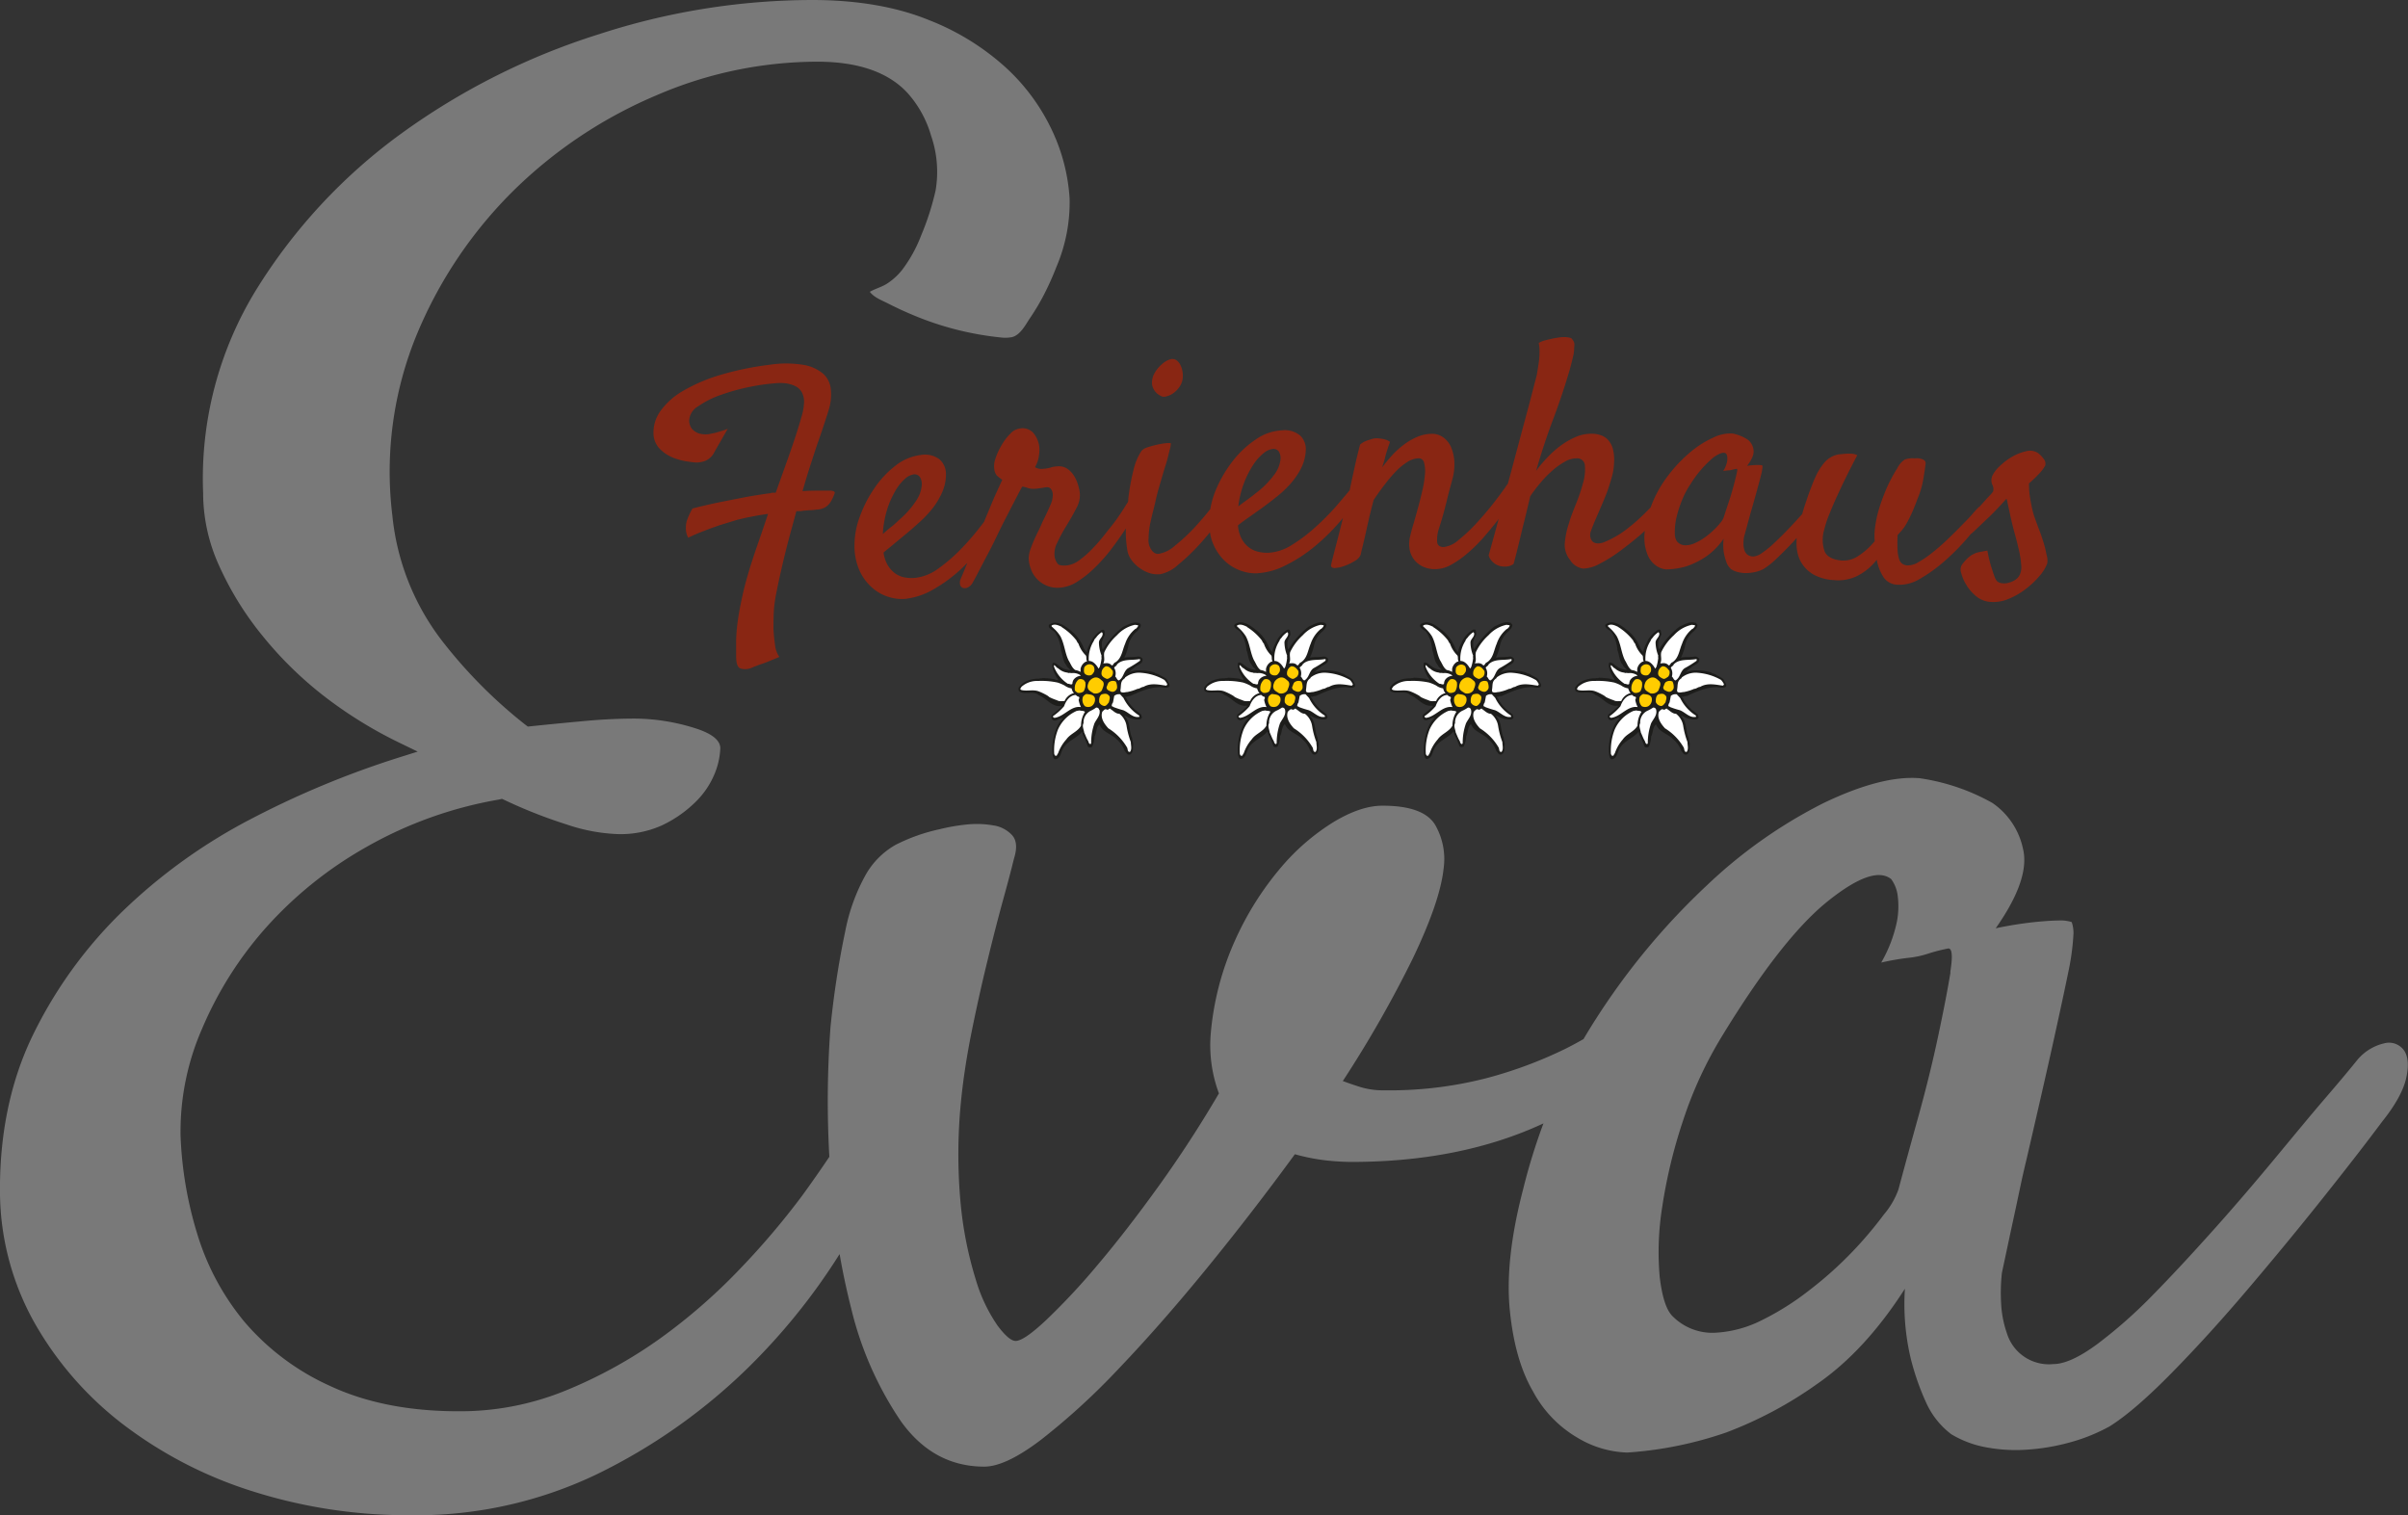 <svg xmlns="http://www.w3.org/2000/svg" viewBox="0 0 446.09 280.72"><rect x="0" y="0" width="446.09" height="280.72" fill="#333333" stroke="none"/><defs><style>.cls-1{fill:#1d1d1b;}.cls-2{fill:#fff;}.cls-3{fill:#fc0;}.cls-4{fill:#892613;}.cls-5{fill:#797979;}</style></defs><title>ferienhaus-eva</title><g id="Ebene_2" data-name="Ebene 2"><g id="Ebene_1-2" data-name="Ebene 1"><path class="cls-1" d="M314.47,115.75c0,.53-.36.79-.65,1.17a4.57,4.57,0,0,0-1.64,2.64,9.73,9.73,0,0,1-.77,2.28c.77-.16,1.75-.07,2.57-.21a1,1,0,0,1,.79.39c.22,1-1,1.12-1.49,1.67a5.46,5.46,0,0,0-1,.86,5.15,5.15,0,0,1,1.24-.33,9.16,9.16,0,0,1,3.49.37c.23.25.66.17.9.44.5.3,1.18.52,1.49,1,.08.39.54.7.33,1.2-.51.35-1.16.09-1.7.08-2,0-3.8.85-5.55,1.64-.34-.06-.57.25-.87.08-.09.2.18.25.21.43a7.63,7.63,0,0,0,1.68,2.1,8.13,8.13,0,0,1,.83.67c.28.05.19.4.34.57a.46.46,0,0,1-.38.47,4.33,4.33,0,0,1-2.68-.65l-.16,0v.08c1.11,1.06.77,2.73,1.39,4,0,.46.27.94.19,1.4s.09,1.46-.63,1.7c-.51.1-.64-.39-.94-.7A4.85,4.85,0,0,0,310,137c-1-1.09-2.62-1.3-3.22-2.8-.66.55-.51,1.57-.9,2.24a4.42,4.42,0,0,1-.46,1.92.72.72,0,0,1-.75,0,18.79,18.79,0,0,0-.76-1.81,2.85,2.85,0,0,1-.35-1c-1,1.27-2.89,1.73-3.61,3.31-.34.65-.42,1.65-1.31,1.81-.37,0-.4-.4-.51-.64a10.17,10.17,0,0,1,.82-5.41,4.18,4.18,0,0,1,1.07-1.51L300,133c-.73-.08-1.49.92-2.07.13a1.3,1.3,0,0,1,0-.73,19.35,19.35,0,0,0,1.83-1.54l-.11-.13c-1.69.26-2.71-1.45-4.13-2-1-.91-2.49,0-3.61-.68a.84.84,0,0,1-.11-.7,3.39,3.39,0,0,1,1.17-1.08,5.26,5.26,0,0,1,2.55-.59c.22-.09.49,0,.72-.12a17.4,17.4,0,0,1,2.18.21c.09.15.23,0,.34.14.11,0,.23,0,.34.07,0-.26-.27-.45-.36-.69a5.51,5.51,0,0,1-.7-1.83c0-.25-.07-.63.18-.73.52,0,.81.4,1.24.67a3.1,3.1,0,0,0,1.93.69c-.21-.32-.63-.51-.76-.9-.69-.78-.63-1.85-1-2.75a6.71,6.71,0,0,0-1.17-3.41c-.36-.34-.9-.5-1.08-1a.39.39,0,0,1,.26-.47c1.3-.74,2.67.3,3.67,1.08a7.66,7.66,0,0,1,2.56,3.42,2.06,2.06,0,0,0,.54.71c.14-.09,0-.22.07-.32a6,6,0,0,1,.57-1.35A4.85,4.85,0,0,1,306.7,117c.21-.16.48-.41.77-.35s.22.6.3.92a9.68,9.68,0,0,0-.57,1.33,6.25,6.25,0,0,0,0,.87,1.59,1.59,0,0,0,.18.53,15.06,15.06,0,0,1,3.73-4.19c1-.44,1.92-1.07,3.06-.7l.28.32"/><path class="cls-2" d="M314,115.88c0,.29-.28.43-.41.63l-.09,0a6,6,0,0,0-1.89,2.75c-.53,1.21-.61,2.7-1.83,3.46-.36.07-.45.89-.81.4a1.27,1.27,0,0,0-1.05-.23c-.09-.07-.23.06-.35,0,.37-.68,0-1.35.19-2.08a10,10,0,0,1,2.34-3.13l0,0a6.23,6.23,0,0,1,3.32-1.92l.6.08"/><path class="cls-2" d="M299.77,116.16a10.64,10.64,0,0,1,2.77,2.49,1.84,1.84,0,0,0,.37.6,5.53,5.53,0,0,0,1.38,2.2c.16.34,0,.68.2,1,0,.16-.19.1-.27.17a1.94,1.94,0,0,0-.92,1.29l0,.58a2.67,2.67,0,0,0-1.05-.36c-.64-.46-.82-1.17-1.23-1.81-.68-1.41-.75-3-1.49-4.41a7.07,7.07,0,0,0-1.32-1.56c-.12-.17-.44-.26-.3-.48.6-.33,1.27,0,1.84.26"/><path class="cls-2" d="M307.37,117.27c.15.74-.68,1.08-.67,1.79a7.28,7.28,0,0,0,.49,2.4,1.07,1.07,0,0,0,0,.44,7.86,7.86,0,0,1-.34,1.67l-.22.31c-.34-.64-1-1.47-1.8-1.42a6,6,0,0,1,.95-3.74c.07-.34.39-.52.53-.79a4.32,4.32,0,0,1,.89-.79s.14,0,.13.13"/><path class="cls-2" d="M314.34,122.23l-.06.2a21,21,0,0,1-2.21,1.38c-.83.6-.77,1.72-1.67,2.25-.37-.07-.39-.5-.68-.72a2,2,0,0,0-.2-1.61c.09-.27.47-.34.53-.62,1-1.11,2.77-.73,4.12-1,.05,0,.17,0,.17.12"/><path class="cls-2" d="M299.13,123.79a3,3,0,0,0,1.81.83l.08.08c.23-.07.42,0,.7,0a2.43,2.43,0,0,1,1.45.32l.2.19A1.76,1.76,0,0,0,302,126a1.58,1.58,0,0,0-.18.7c-.25.27-.58-.06-.84,0a6.63,6.63,0,0,1-2.55-3.09c0-.13-.09-.25,0-.37.28.13.4.43.68.57"/><path class="cls-2" d="M318.86,126a3.26,3.26,0,0,1,.51.76.42.42,0,0,1-.2.27c-1.42-.2-2.91-.55-4.22.23-.39,0-.69.37-1.1.36a8.74,8.74,0,0,1-1.88.59c-.42,0-.74.21-1.18,0-.19-.2-.07-.49-.06-.72.08-.59,0-1.21.52-1.64.1-.15.3-.14.29-.33a4.2,4.2,0,0,1,3-.87,10.19,10.19,0,0,1,4.36,1.36"/><path class="cls-2" d="M300.34,127a2.85,2.85,0,0,0,1.3.53c0,.19.17.4.22.61l.22.27a2.53,2.53,0,0,0-1.74,1.48c-.45,0-1,.1-1.41-.16a9.71,9.71,0,0,1-1.41-.58,3,3,0,0,0-.65-.44,10.21,10.21,0,0,0-1.26-.6c-1.06-.43-2.21,0-3.25-.27-.18-.09-.24-.11-.2-.31a.33.33,0,0,0,.15-.25,4.34,4.34,0,0,1,3.09-1.12,14.3,14.3,0,0,1,3.67.3,8.5,8.5,0,0,1,1.27.54"/><path class="cls-2" d="M311.26,129.31a7.79,7.79,0,0,0,2.88,3.24c0,.08.11.15.07.25-1.17.28-2-.83-3-1.22a16.72,16.72,0,0,1-1.78-.57,1.1,1.1,0,0,0-.36-.18,1.07,1.07,0,0,1,.22-.68l.24-1.23a1.37,1.37,0,0,1,1.09-.29l.63.68"/><path class="cls-3" d="M305.68,123.38a1.24,1.24,0,0,1,.12,1.08c-.18.26-.36.64-.73.66a1.16,1.16,0,0,1-.82-.17c-.45-.28-.32-.84-.27-1.29a1.18,1.18,0,0,1,.94-.59,1,1,0,0,1,.76.31"/><path class="cls-3" d="M309.28,124.37a1.2,1.2,0,0,1-.25,1c-.31.19-.63.53-1,.35s-.91-.47-.85-1a1.43,1.43,0,0,1,.77-1.27c.65-.06,1,.44,1.37.92"/><path class="cls-3" d="M307.4,126.21c.44.5,0,1.19-.15,1.68a1.41,1.41,0,0,1-1.56.54c-.38-.27-.83-.42-1-.85s0-.85.15-1.23a1.8,1.8,0,0,1,1.12-.83c.66-.09,1,.31,1.44.69"/><path class="cls-3" d="M309.84,126.27a2.31,2.31,0,0,1,.22,1.18,1,1,0,0,1-.52.65c-.4.19-.81-.06-1.15-.24a.6.6,0,0,1-.26-.59c.2-.35.21-.84.64-1a1.19,1.19,0,0,1,1.07,0"/><path class="cls-3" d="M304.18,126.39a2.6,2.6,0,0,1-.31,1.7,1.39,1.39,0,0,1-1.12.26c-.22-.17-.57-.33-.52-.68a2.12,2.12,0,0,1,.7-1.78.89.89,0,0,1,.75,0c.25.06.36.28.5.49"/><path class="cls-3" d="M308.55,128.85c.33.35.07.83,0,1.26-.23.27-.41.62-.79.69a1.21,1.21,0,0,1-1-.68c-.06-.51,0-1.2.46-1.48.39-.11,1-.24,1.29.21"/><path class="cls-3" d="M306,129.4a1.45,1.45,0,0,1-.65,1.44,1.33,1.33,0,0,1-1.2,0,1.7,1.7,0,0,1-.36-1.76,1.43,1.43,0,0,1,.63-.51c.6.1,1.37.07,1.58.78"/><path class="cls-2" d="M302.94,129.08c.26.13.05.4,0,.58a5.14,5.14,0,0,0,.44,1.34c-1.88-.3-3.11,1.78-4.93,2-.1-.09-.33-.12-.25-.32a10.87,10.87,0,0,0,2-1.85c.33-.93,1-2,2.14-2.08.17.11.3.3.52.31"/><path class="cls-2" d="M306.81,131.51c.23,1-.55,1.7-.94,2.5a11,11,0,0,0-.61,3.65.25.25,0,0,1-.14.2c-.3-.08-.31-.36-.42-.6-.29-.46-.46-1-.73-1.55-.07-.56-.42-1.18-.12-1.73a2.4,2.4,0,0,1,1.32-2.29,6.74,6.74,0,0,0,1.06-.59.5.5,0,0,1,.58.41"/><path class="cls-2" d="M308.88,131.38c.5.33,1,.88,1.6.85a3.52,3.52,0,0,1,1.34,2.25,15.7,15.7,0,0,0,.79,3c0,.61.25,1.29-.14,1.82-.55.09-.37-.61-.61-.9a10.22,10.22,0,0,0-3.42-3.47c-.73-.81-1.53-1.9-1.11-3.09.23-.16.44-.58.81-.39s.58-.47.74,0"/><path class="cls-2" d="M304.09,131.88a4.72,4.72,0,0,0-.73,2.56c-.62,1.13-2,1.49-2.72,2.54a7.54,7.54,0,0,0-1.5,2.62c-.2.11-.11.42-.38.42s-.24-.2-.33-.32a10.73,10.73,0,0,1,.7-4.54,6.7,6.7,0,0,1,3.49-3.46l.52-.08c.35.12.66,0,.95.26"/><path class="cls-1" d="M280.17,115.75c0,.53-.35.79-.65,1.17a4.67,4.67,0,0,0-1.64,2.64,9.7,9.7,0,0,1-.76,2.28c.77-.16,1.74-.07,2.57-.21a.94.94,0,0,1,.78.39c.23,1-1,1.12-1.49,1.67a6.24,6.24,0,0,0-1,.86,5.36,5.36,0,0,1,1.25-.33,9.11,9.11,0,0,1,3.48.37c.23.25.66.17.91.44.49.3,1.18.52,1.48,1,.08.39.54.7.33,1.2-.51.35-1.15.09-1.69.08-2,0-3.8.85-5.55,1.64-.35-.06-.57.25-.87.08-.09.2.18.25.21.43a7.45,7.45,0,0,0,1.68,2.1,8,8,0,0,1,.82.67c.28.05.2.4.34.57a.45.45,0,0,1-.37.47,4.36,4.36,0,0,1-2.69-.65l-.15,0v.08c1.12,1.06.77,2.73,1.4,4,0,.46.26.94.18,1.4s.1,1.46-.62,1.7c-.51.1-.64-.39-.94-.7a4.93,4.93,0,0,0-1.45-2.16c-1.05-1.09-2.62-1.3-3.23-2.8-.65.55-.5,1.57-.89,2.24a4.56,4.56,0,0,1-.46,1.92.72.72,0,0,1-.75,0c-.28-.59-.42-1.23-.76-1.81a2.85,2.85,0,0,1-.35-1c-1,1.27-2.89,1.73-3.61,3.31-.34.65-.42,1.65-1.31,1.81-.37,0-.4-.4-.52-.64a10.27,10.27,0,0,1,.82-5.41,4.3,4.3,0,0,1,1.07-1.51l-.05-.05c-.73-.08-1.48.92-2.07.13a1.3,1.3,0,0,1,0-.73,19.48,19.48,0,0,0,1.84-1.54l-.11-.13c-1.7.26-2.72-1.45-4.13-2-1-.91-2.49,0-3.61-.68a.84.84,0,0,1-.12-.7,3.42,3.42,0,0,1,1.18-1.08,5.26,5.26,0,0,1,2.55-.59c.22-.09.48,0,.71-.12a17.23,17.23,0,0,1,2.18.21c.1.15.23,0,.34.14.12,0,.23,0,.35.07,0-.26-.27-.45-.36-.69a5.76,5.76,0,0,1-.71-1.83c0-.25-.06-.63.19-.73.51,0,.81.4,1.23.67a3.13,3.13,0,0,0,1.94.69c-.22-.32-.63-.51-.76-.9-.69-.78-.63-1.85-1-2.75a6.71,6.71,0,0,0-1.17-3.41c-.37-.34-.9-.5-1.09-1a.39.39,0,0,1,.26-.47c1.31-.74,2.68.3,3.68,1.08a7.81,7.81,0,0,1,2.56,3.42,1.94,1.94,0,0,0,.54.71c.13-.09,0-.22.07-.32a6,6,0,0,1,.57-1.35,4.78,4.78,0,0,1,1.67-2.12c.2-.16.47-.41.77-.35s.22.6.29.92a11.09,11.09,0,0,0-.57,1.33,8.24,8.24,0,0,0,0,.87,1.39,1.39,0,0,0,.18.53,15.18,15.18,0,0,1,3.72-4.19c1-.44,1.92-1.07,3.06-.7l.28.32"/><path class="cls-2" d="M279.66,115.88c0,.29-.28.43-.41.63l-.09,0a5.92,5.92,0,0,0-1.89,2.75c-.54,1.21-.61,2.7-1.83,3.46-.36.07-.45.89-.81.4a1.29,1.29,0,0,0-1.06-.23c-.08-.07-.22.06-.35,0,.38-.68,0-1.35.2-2.08a9.85,9.85,0,0,1,2.34-3.13l0,0a6.23,6.23,0,0,1,3.32-1.92l.6.08"/><path class="cls-2" d="M265.48,116.16a10.81,10.81,0,0,1,2.77,2.49,1.84,1.84,0,0,0,.37.6,5.53,5.53,0,0,0,1.38,2.2c.16.34,0,.68.19,1,0,.16-.18.1-.27.17a1.92,1.92,0,0,0-.91,1.29l0,.58a2.67,2.67,0,0,0-1-.36c-.64-.46-.82-1.17-1.24-1.81-.67-1.41-.75-3-1.48-4.41a6.86,6.86,0,0,0-1.33-1.56c-.12-.17-.43-.26-.29-.48.6-.33,1.26,0,1.84.26"/><path class="cls-2" d="M273.08,117.27c.15.74-.68,1.08-.67,1.79a7,7,0,0,0,.49,2.4.92.92,0,0,0,0,.44,7.3,7.3,0,0,1-.35,1.67l-.21.31c-.35-.64-1-1.47-1.8-1.42a6.1,6.1,0,0,1,.94-3.74c.07-.34.39-.52.54-.79a4.28,4.28,0,0,1,.88-.79s.14,0,.14.13"/><path class="cls-2" d="M280.05,122.23l-.06.2a22,22,0,0,1-2.21,1.38c-.84.6-.77,1.72-1.67,2.25-.37-.07-.4-.5-.68-.72a2,2,0,0,0-.2-1.61c.09-.27.47-.34.52-.62,1.05-1.11,2.78-.73,4.13-1,.05,0,.16,0,.17.12"/><path class="cls-2" d="M264.84,123.79a3,3,0,0,0,1.81.83l.07.08c.24-.07.43,0,.71,0a2.44,2.44,0,0,1,1.45.32l.2.19a1.75,1.75,0,0,0-1.39.78,1.45,1.45,0,0,0-.18.7c-.25.27-.58-.06-.84,0a6.63,6.63,0,0,1-2.55-3.09c0-.13-.09-.25,0-.37.29.13.4.43.69.57"/><path class="cls-2" d="M284.56,126a2.74,2.74,0,0,1,.51.76.4.4,0,0,1-.19.27c-1.42-.2-2.91-.55-4.22.23-.39,0-.7.37-1.11.36a8.4,8.4,0,0,1-1.88.59c-.41,0-.73.21-1.17,0-.19-.2-.07-.49-.06-.72.07-.59,0-1.21.52-1.64.1-.15.29-.14.29-.33a4.17,4.17,0,0,1,2.95-.87,10.1,10.1,0,0,1,4.36,1.36"/><path class="cls-2" d="M266.05,127a2.82,2.82,0,0,0,1.29.53,3.57,3.57,0,0,0,.23.61l.21.27a2.57,2.57,0,0,0-1.74,1.48c-.44,0-1,.1-1.41-.16a10.72,10.72,0,0,1-1.41-.58,2.69,2.69,0,0,0-.64-.44,10.31,10.31,0,0,0-1.27-.6c-1.06-.43-2.2,0-3.25-.27-.17-.09-.23-.11-.2-.31a.32.32,0,0,0,.16-.25,4.33,4.33,0,0,1,3.08-1.12,14.27,14.27,0,0,1,3.67.3,8.2,8.2,0,0,1,1.28.54"/><path class="cls-2" d="M277,129.31a7.93,7.93,0,0,0,2.88,3.24c0,.08.11.15.08.25-1.18.28-2-.83-3-1.22a17.31,17.31,0,0,1-1.77-.57,1.35,1.35,0,0,0-.36-.18,1,1,0,0,1,.22-.68l.24-1.23a1.35,1.35,0,0,1,1.08-.29l.63.68"/><path class="cls-3" d="M271.39,123.38a1.24,1.24,0,0,1,.12,1.08c-.18.26-.36.64-.74.66A1.14,1.14,0,0,1,270,125c-.45-.28-.33-.84-.27-1.29a1.18,1.18,0,0,1,.93-.59,1.07,1.07,0,0,1,.77.31"/><path class="cls-3" d="M275,124.37a1.17,1.17,0,0,1-.25,1c-.31.19-.62.53-1,.35s-.9-.47-.84-1a1.42,1.42,0,0,1,.77-1.27c.65-.06,1,.44,1.36.92"/><path class="cls-3" d="M273.11,126.21c.43.5,0,1.19-.15,1.68a1.42,1.42,0,0,1-1.57.54c-.37-.27-.82-.42-1-.85s0-.85.15-1.23a1.78,1.78,0,0,1,1.12-.83c.66-.09,1,.31,1.44.69"/><path class="cls-3" d="M275.54,126.27a2.31,2.31,0,0,1,.23,1.18,1,1,0,0,1-.53.65c-.4.19-.81-.06-1.14-.24a.63.63,0,0,1-.27-.59c.2-.35.22-.84.64-1a1.19,1.19,0,0,1,1.07,0"/><path class="cls-3" d="M269.89,126.39a2.6,2.6,0,0,1-.31,1.7,1.39,1.39,0,0,1-1.12.26c-.23-.17-.58-.33-.52-.68a2.09,2.09,0,0,1,.7-1.78.89.89,0,0,1,.75,0c.25.06.35.28.5.49"/><path class="cls-3" d="M274.26,128.85c.33.35.06.83,0,1.26-.24.27-.41.62-.79.69a1.21,1.21,0,0,1-1-.68c-.06-.51,0-1.2.46-1.48.39-.11,1-.24,1.29.21"/><path class="cls-3" d="M271.67,129.4a1.45,1.45,0,0,1-.65,1.44,1.33,1.33,0,0,1-1.2,0,1.7,1.7,0,0,1-.36-1.76,1.38,1.38,0,0,1,.63-.51c.6.1,1.36.07,1.58.78"/><path class="cls-2" d="M268.65,129.08c.26.13.05.4,0,.58a5.12,5.12,0,0,0,.43,1.34c-1.88-.3-3.11,1.78-4.93,2-.09-.09-.32-.12-.25-.32a10.62,10.62,0,0,0,2.06-1.85c.32-.93,1-2,2.13-2.08.18.11.31.3.53.31"/><path class="cls-2" d="M272.51,131.51c.24,1-.55,1.7-.93,2.5a10.7,10.7,0,0,0-.61,3.65.25.25,0,0,1-.14.2c-.31-.08-.32-.36-.42-.6-.3-.46-.47-1-.73-1.55-.07-.56-.43-1.18-.12-1.73a2.39,2.39,0,0,1,1.32-2.29,6.22,6.22,0,0,0,1.05-.59.49.49,0,0,1,.58.41"/><path class="cls-2" d="M274.59,131.38c.49.33,1,.88,1.6.85a3.56,3.56,0,0,1,1.34,2.25,15,15,0,0,0,.79,3c0,.61.25,1.29-.15,1.82-.54.09-.36-.61-.6-.9a10.22,10.22,0,0,0-3.42-3.47c-.73-.81-1.53-1.9-1.11-3.09.23-.16.43-.58.81-.39s.58-.47.74,0"/><path class="cls-2" d="M269.8,131.88a4.72,4.72,0,0,0-.73,2.56c-.62,1.13-2,1.49-2.72,2.54a7.57,7.57,0,0,0-1.51,2.62c-.2.11-.1.42-.37.42s-.25-.2-.33-.32a10.57,10.57,0,0,1,.69-4.54,6.77,6.77,0,0,1,3.49-3.46l.52-.08c.36.12.66,0,1,.26"/><path class="cls-1" d="M245.71,115.75c0,.53-.35.79-.64,1.17a4.57,4.57,0,0,0-1.64,2.64,9.73,9.73,0,0,1-.77,2.28c.77-.16,1.75-.07,2.57-.21a1,1,0,0,1,.79.39c.22,1-1,1.12-1.49,1.67a5.46,5.46,0,0,0-1,.86,5.15,5.15,0,0,1,1.24-.33,9.16,9.16,0,0,1,3.49.37c.23.25.66.17.9.44.5.3,1.18.52,1.49,1,.08.39.54.7.33,1.2-.51.35-1.16.09-1.7.08-2,0-3.8.85-5.55,1.64-.34-.06-.57.25-.87.08-.09.2.18.25.21.43a7.63,7.63,0,0,0,1.68,2.1,8.13,8.13,0,0,1,.83.67c.28.05.19.4.34.57a.46.46,0,0,1-.38.47,4.33,4.33,0,0,1-2.68-.65l-.16,0v.08c1.11,1.06.77,2.73,1.39,4,0,.46.27.94.19,1.4s.09,1.46-.63,1.7c-.51.1-.64-.39-.94-.7a4.85,4.85,0,0,0-1.45-2.16c-1-1.09-2.62-1.3-3.23-2.8-.65.55-.5,1.57-.89,2.24a4.42,4.42,0,0,1-.46,1.92.72.72,0,0,1-.75,0,18.79,18.79,0,0,0-.76-1.81,2.85,2.85,0,0,1-.35-1c-1,1.27-2.89,1.73-3.61,3.31-.34.65-.42,1.65-1.31,1.81-.37,0-.4-.4-.51-.64a10.17,10.17,0,0,1,.82-5.41,4.18,4.18,0,0,1,1.07-1.51l0-.05c-.73-.08-1.49.92-2.07.13a1.3,1.3,0,0,1,0-.73,19.35,19.35,0,0,0,1.83-1.54l-.11-.13c-1.69.26-2.71-1.45-4.13-2-1-.91-2.49,0-3.61-.68a.84.84,0,0,1-.11-.7,3.39,3.39,0,0,1,1.17-1.08,5.26,5.26,0,0,1,2.55-.59c.22-.09.49,0,.72-.12a17.4,17.4,0,0,1,2.18.21c.09.15.23,0,.34.14.11,0,.23,0,.34.07,0-.26-.27-.45-.36-.69a5.76,5.76,0,0,1-.71-1.83c0-.25-.06-.63.19-.73.52,0,.81.4,1.24.67a3.1,3.1,0,0,0,1.93.69c-.21-.32-.63-.51-.76-.9-.69-.78-.63-1.85-1-2.75a6.71,6.71,0,0,0-1.17-3.41c-.36-.34-.9-.5-1.09-1a.4.4,0,0,1,.26-.47c1.31-.74,2.68.3,3.68,1.08a7.66,7.66,0,0,1,2.56,3.42,2.06,2.06,0,0,0,.54.71c.13-.09,0-.22.07-.32a6,6,0,0,1,.57-1.35A4.85,4.85,0,0,1,238,117c.21-.16.48-.41.77-.35s.22.6.3.92a9.68,9.68,0,0,0-.57,1.33,6.25,6.25,0,0,0,0,.87,1.59,1.59,0,0,0,.18.53,15.06,15.06,0,0,1,3.73-4.19c1-.44,1.92-1.07,3.06-.7l.27.32"/><path class="cls-2" d="M245.2,115.88c0,.29-.28.43-.41.63l-.09,0a6,6,0,0,0-1.89,2.75c-.53,1.21-.61,2.7-1.83,3.46-.36.07-.45.89-.81.4a1.27,1.27,0,0,0-1-.23c-.09-.07-.23.06-.35,0,.37-.68,0-1.35.19-2.08a10,10,0,0,1,2.34-3.13l0,0a6.23,6.23,0,0,1,3.32-1.92l.6.08"/><path class="cls-2" d="M231,116.16a10.64,10.64,0,0,1,2.77,2.49,1.84,1.84,0,0,0,.37.6,5.53,5.53,0,0,0,1.38,2.2c.16.34,0,.68.2,1,0,.16-.19.1-.27.17a1.94,1.94,0,0,0-.92,1.29l0,.58a2.67,2.67,0,0,0-1-.36c-.64-.46-.82-1.17-1.23-1.81-.68-1.41-.75-3-1.49-4.41a7.07,7.07,0,0,0-1.32-1.56c-.12-.17-.44-.26-.3-.48.6-.33,1.27,0,1.84.26"/><path class="cls-2" d="M238.62,117.27c.15.74-.68,1.08-.67,1.79a7.28,7.28,0,0,0,.49,2.4,1.07,1.07,0,0,0,0,.44,7.86,7.86,0,0,1-.34,1.67l-.22.31c-.34-.64-1-1.47-1.8-1.42a6,6,0,0,1,.95-3.74c.07-.34.39-.52.53-.79a4.32,4.32,0,0,1,.89-.79s.14,0,.13.13"/><path class="cls-2" d="M245.59,122.23l-.06.2a21,21,0,0,1-2.21,1.38c-.83.6-.77,1.72-1.67,2.25-.37-.07-.39-.5-.68-.72a2,2,0,0,0-.2-1.61c.09-.27.47-.34.53-.62,1-1.11,2.77-.73,4.12-1,.05,0,.17,0,.17.12"/><path class="cls-2" d="M230.38,123.79a3,3,0,0,0,1.81.83l.08.08c.23-.07.42,0,.7,0a2.44,2.44,0,0,1,1.45.32l.2.19a1.76,1.76,0,0,0-1.39.78,1.58,1.58,0,0,0-.18.7c-.25.27-.58-.06-.84,0a6.63,6.63,0,0,1-2.55-3.09c0-.13-.09-.25,0-.37.28.13.4.43.68.57"/><path class="cls-2" d="M250.11,126a3.26,3.26,0,0,1,.51.76.42.42,0,0,1-.2.27c-1.42-.2-2.91-.55-4.22.23-.39,0-.69.37-1.1.36a8.74,8.74,0,0,1-1.88.59c-.42,0-.74.21-1.18,0-.19-.2-.07-.49-.06-.72.08-.59.05-1.21.52-1.64.1-.15.3-.14.29-.33a4.2,4.2,0,0,1,3-.87,10.19,10.19,0,0,1,4.36,1.36"/><path class="cls-2" d="M231.59,127a2.85,2.85,0,0,0,1.3.53c0,.19.17.4.22.61l.22.27a2.53,2.53,0,0,0-1.74,1.48c-.45,0-1,.1-1.41-.16a9.71,9.71,0,0,1-1.41-.58,3,3,0,0,0-.65-.44,10.94,10.94,0,0,0-1.26-.6c-1.06-.43-2.21,0-3.25-.27-.18-.09-.24-.11-.2-.31a.33.33,0,0,0,.15-.25,4.34,4.34,0,0,1,3.09-1.12,14.3,14.3,0,0,1,3.67.3,8.5,8.5,0,0,1,1.27.54"/><path class="cls-2" d="M242.51,129.31a7.79,7.79,0,0,0,2.88,3.24c0,.08.11.15.07.25-1.17.28-2-.83-3-1.22a16.72,16.72,0,0,1-1.78-.57,1.1,1.1,0,0,0-.36-.18,1.07,1.07,0,0,1,.22-.68l.24-1.23a1.37,1.37,0,0,1,1.09-.29l.63.68"/><path class="cls-3" d="M236.93,123.38a1.24,1.24,0,0,1,.12,1.08c-.18.26-.36.64-.73.66a1.15,1.15,0,0,1-.82-.17c-.45-.28-.32-.84-.27-1.29a1.18,1.18,0,0,1,.94-.59,1,1,0,0,1,.76.31"/><path class="cls-3" d="M240.53,124.37a1.17,1.17,0,0,1-.26,1c-.3.19-.62.53-1,.35s-.91-.47-.85-1a1.43,1.43,0,0,1,.77-1.27c.65-.06,1.05.44,1.37.92"/><path class="cls-3" d="M238.65,126.21c.44.5,0,1.19-.15,1.68a1.41,1.41,0,0,1-1.56.54c-.38-.27-.83-.42-1-.85s0-.85.15-1.23a1.8,1.8,0,0,1,1.12-.83c.66-.09,1,.31,1.44.69"/><path class="cls-3" d="M241.09,126.27a2.31,2.31,0,0,1,.22,1.18,1,1,0,0,1-.52.65c-.4.19-.81-.06-1.15-.24a.6.6,0,0,1-.26-.59c.2-.35.21-.84.64-1a1.19,1.19,0,0,1,1.07,0"/><path class="cls-3" d="M235.43,126.39a2.6,2.6,0,0,1-.31,1.7,1.39,1.39,0,0,1-1.12.26c-.22-.17-.57-.33-.52-.68a2.12,2.12,0,0,1,.7-1.78.89.89,0,0,1,.75,0c.25.06.36.28.5.49"/><path class="cls-3" d="M239.8,128.85c.33.35.07.83,0,1.26-.23.27-.41.62-.79.69a1.21,1.21,0,0,1-1-.68c-.06-.51,0-1.2.46-1.48.39-.11,1-.24,1.29.21"/><path class="cls-3" d="M237.21,129.4a1.45,1.45,0,0,1-.65,1.44,1.33,1.33,0,0,1-1.2,0,1.7,1.7,0,0,1-.36-1.76,1.43,1.43,0,0,1,.63-.51c.6.1,1.37.07,1.58.78"/><path class="cls-2" d="M234.19,129.08c.26.13.05.4,0,.58a4.79,4.79,0,0,0,.44,1.34c-1.88-.3-3.11,1.78-4.93,2-.1-.09-.33-.12-.25-.32a10.87,10.87,0,0,0,2.05-1.85c.33-.93,1-2,2.14-2.08.17.11.3.3.52.31"/><path class="cls-2" d="M238.06,131.51c.23,1-.55,1.7-.94,2.5a11,11,0,0,0-.61,3.65.25.25,0,0,1-.14.2c-.3-.08-.31-.36-.42-.6-.29-.46-.46-1-.73-1.55-.07-.56-.42-1.18-.12-1.73a2.4,2.4,0,0,1,1.32-2.29,6.74,6.74,0,0,0,1.06-.59.5.5,0,0,1,.58.41"/><path class="cls-2" d="M240.13,131.38c.5.33,1,.88,1.6.85a3.52,3.52,0,0,1,1.34,2.25,15,15,0,0,0,.79,3c0,.61.25,1.29-.14,1.82-.55.09-.37-.61-.61-.9a10.22,10.22,0,0,0-3.42-3.47c-.73-.81-1.53-1.9-1.11-3.09.23-.16.44-.58.81-.39s.58-.47.74,0"/><path class="cls-2" d="M235.34,131.88a4.72,4.72,0,0,0-.73,2.56c-.62,1.13-2,1.49-2.72,2.54a7.54,7.54,0,0,0-1.5,2.62c-.2.11-.11.42-.38.42s-.24-.2-.33-.32a10.73,10.73,0,0,1,.7-4.54,6.7,6.7,0,0,1,3.49-3.46l.52-.08c.35.12.66,0,1,.26"/><path class="cls-1" d="M211.34,115.75c0,.53-.35.79-.65,1.17a4.67,4.67,0,0,0-1.64,2.64,9.7,9.7,0,0,1-.76,2.28c.77-.16,1.74-.07,2.57-.21a.94.94,0,0,1,.78.39c.23,1-1,1.12-1.49,1.67a6.24,6.24,0,0,0-1,.86,5.36,5.36,0,0,1,1.25-.33,9.11,9.11,0,0,1,3.48.37c.23.25.66.17.91.44.49.3,1.18.52,1.48,1,.08.39.54.7.33,1.2-.51.35-1.15.09-1.69.08-2,0-3.8.85-5.55,1.64-.35-.06-.57.25-.87.08-.09.2.18.25.2.43a7.66,7.66,0,0,0,1.69,2.1,8,8,0,0,1,.82.67c.28.05.2.4.34.57a.45.45,0,0,1-.37.47,4.36,4.36,0,0,1-2.69-.65l-.15,0v.08c1.12,1.06.77,2.73,1.4,4,0,.46.26.94.18,1.4s.1,1.46-.62,1.7c-.51.1-.64-.39-.94-.7A4.93,4.93,0,0,0,206.9,137c-1.05-1.09-2.62-1.3-3.23-2.8-.65.55-.5,1.57-.89,2.24a4.56,4.56,0,0,1-.46,1.92.72.72,0,0,1-.75,0c-.28-.59-.42-1.23-.76-1.81a2.85,2.85,0,0,1-.35-1c-1,1.27-2.89,1.73-3.61,3.31-.34.65-.42,1.65-1.31,1.81-.37,0-.4-.4-.52-.64a10.27,10.27,0,0,1,.82-5.41,4.3,4.3,0,0,1,1.07-1.51l0-.05c-.73-.08-1.48.92-2.07.13a1.3,1.3,0,0,1,0-.73,19.48,19.48,0,0,0,1.84-1.54l-.11-.13c-1.7.26-2.72-1.45-4.13-2-1-.91-2.49,0-3.61-.68a.84.84,0,0,1-.12-.7,3.42,3.42,0,0,1,1.18-1.08,5.25,5.25,0,0,1,2.54-.59c.23-.09.49,0,.72-.12a17.23,17.23,0,0,1,2.18.21c.1.15.23,0,.34.14.12,0,.23,0,.35.07,0-.26-.27-.45-.36-.69a5.76,5.76,0,0,1-.71-1.83c0-.25-.06-.63.19-.73.51,0,.81.4,1.23.67a3.13,3.13,0,0,0,1.94.69c-.22-.32-.63-.51-.76-.9-.69-.78-.63-1.85-1-2.75a6.71,6.71,0,0,0-1.17-3.41c-.37-.34-.9-.5-1.09-1a.39.39,0,0,1,.26-.47c1.31-.74,2.68.3,3.68,1.08a7.81,7.81,0,0,1,2.56,3.42,1.94,1.94,0,0,0,.54.71c.13-.09,0-.22.07-.32a6,6,0,0,1,.57-1.35,4.78,4.78,0,0,1,1.67-2.12c.2-.16.47-.41.77-.35s.22.6.29.92a11.09,11.09,0,0,0-.57,1.33,8.24,8.24,0,0,0,0,.87,1.39,1.39,0,0,0,.18.53,15.18,15.18,0,0,1,3.72-4.19c1-.44,1.92-1.07,3.06-.7l.28.32"/><path class="cls-2" d="M210.83,115.88c0,.29-.28.43-.41.63l-.09,0a5.92,5.92,0,0,0-1.89,2.75c-.54,1.21-.61,2.7-1.83,3.46-.36.07-.45.89-.81.4a1.29,1.29,0,0,0-1.06-.23c-.08-.07-.22.06-.35,0,.38-.68,0-1.35.2-2.08a9.85,9.85,0,0,1,2.34-3.13l0,0a6.23,6.23,0,0,1,3.32-1.92l.6.08"/><path class="cls-2" d="M196.65,116.16a10.81,10.81,0,0,1,2.77,2.49,1.84,1.84,0,0,0,.37.6,5.53,5.53,0,0,0,1.38,2.2c.16.34,0,.68.19,1,0,.16-.18.1-.27.17a1.92,1.92,0,0,0-.91,1.29l0,.58a2.67,2.67,0,0,0-1-.36c-.64-.46-.82-1.17-1.24-1.81-.67-1.41-.75-3-1.48-4.41a6.86,6.86,0,0,0-1.33-1.56c-.12-.17-.43-.26-.29-.48.6-.33,1.26,0,1.84.26"/><path class="cls-2" d="M204.25,117.27c.15.74-.68,1.08-.67,1.79a7,7,0,0,0,.49,2.4.92.92,0,0,0,0,.44,7.3,7.3,0,0,1-.35,1.67l-.21.31c-.35-.64-1-1.47-1.8-1.42a6.1,6.1,0,0,1,.94-3.74c.07-.34.39-.52.54-.79a4.28,4.28,0,0,1,.88-.79s.14,0,.14.13"/><path class="cls-2" d="M211.22,122.23l-.06.2a22,22,0,0,1-2.21,1.38c-.84.6-.77,1.72-1.67,2.25-.37-.07-.4-.5-.68-.72a2,2,0,0,0-.2-1.61c.09-.27.47-.34.52-.62,1.05-1.11,2.78-.73,4.13-1,0,0,.16,0,.17.12"/><path class="cls-2" d="M196,123.79a3,3,0,0,0,1.81.83l.07.08c.24-.07.43,0,.71,0a2.44,2.44,0,0,1,1.45.32l.2.19a1.75,1.75,0,0,0-1.39.78,1.45,1.45,0,0,0-.18.7c-.25.27-.58-.06-.84,0a6.63,6.63,0,0,1-2.55-3.09c0-.13-.09-.25,0-.37.29.13.4.43.69.57"/><path class="cls-2" d="M215.73,126a2.74,2.74,0,0,1,.51.76.4.4,0,0,1-.19.27c-1.42-.2-2.91-.55-4.22.23-.39,0-.7.37-1.11.36a8.4,8.4,0,0,1-1.88.59c-.41,0-.73.21-1.17,0-.19-.2-.07-.49-.06-.72.07-.59,0-1.21.52-1.64.1-.15.29-.14.29-.33a4.17,4.17,0,0,1,3-.87,10.1,10.1,0,0,1,4.36,1.36"/><path class="cls-2" d="M197.22,127a2.82,2.82,0,0,0,1.29.53,3.57,3.57,0,0,0,.23.61l.21.27a2.57,2.57,0,0,0-1.74,1.48c-.44,0-1,.1-1.41-.16a10.72,10.72,0,0,1-1.41-.58,2.69,2.69,0,0,0-.64-.44,10.31,10.31,0,0,0-1.27-.6c-1.06-.43-2.2,0-3.25-.27-.17-.09-.23-.11-.2-.31a.32.32,0,0,0,.16-.25,4.33,4.33,0,0,1,3.08-1.12,14.27,14.27,0,0,1,3.67.3,8.2,8.2,0,0,1,1.28.54"/><path class="cls-2" d="M208.13,129.31a7.93,7.93,0,0,0,2.88,3.24c0,.08.11.15.08.25-1.18.28-2-.83-3-1.22a17.31,17.31,0,0,1-1.77-.57,1.35,1.35,0,0,0-.36-.18,1,1,0,0,1,.22-.68l.24-1.23a1.35,1.35,0,0,1,1.08-.29l.63.68"/><path class="cls-3" d="M202.56,123.38a1.24,1.24,0,0,1,.12,1.08c-.18.26-.36.64-.74.66a1.14,1.14,0,0,1-.81-.17c-.45-.28-.33-.84-.27-1.29a1.18,1.18,0,0,1,.93-.59,1.07,1.07,0,0,1,.77.31"/><path class="cls-3" d="M206.15,124.37a1.17,1.17,0,0,1-.25,1c-.31.19-.62.53-1,.35s-.9-.47-.84-1a1.42,1.42,0,0,1,.77-1.27c.65-.06,1,.44,1.36.92"/><path class="cls-3" d="M204.28,126.21c.43.5,0,1.19-.15,1.68a1.42,1.42,0,0,1-1.57.54c-.37-.27-.82-.42-1-.85s0-.85.15-1.23a1.78,1.78,0,0,1,1.12-.83c.66-.09,1,.31,1.44.69"/><path class="cls-3" d="M206.71,126.27a2.31,2.31,0,0,1,.23,1.18,1,1,0,0,1-.53.65c-.4.19-.81-.06-1.14-.24a.63.63,0,0,1-.27-.59c.2-.35.22-.84.64-1a1.19,1.19,0,0,1,1.07,0"/><path class="cls-3" d="M201.06,126.39a2.6,2.6,0,0,1-.31,1.7,1.39,1.39,0,0,1-1.12.26c-.23-.17-.58-.33-.52-.68a2.09,2.09,0,0,1,.7-1.78.89.89,0,0,1,.75,0c.25.06.35.28.5.49"/><path class="cls-3" d="M205.43,128.85c.33.35.06.83,0,1.26-.24.27-.41.62-.79.69a1.21,1.21,0,0,1-1-.68c-.06-.51,0-1.2.46-1.48.39-.11,1-.24,1.29.21"/><path class="cls-3" d="M202.84,129.4a1.45,1.45,0,0,1-.65,1.44,1.33,1.33,0,0,1-1.2,0,1.7,1.7,0,0,1-.36-1.76,1.38,1.38,0,0,1,.63-.51c.6.1,1.36.07,1.58.78"/><path class="cls-2" d="M199.82,129.08c.26.13.05.4,0,.58a5.12,5.12,0,0,0,.43,1.34c-1.88-.3-3.11,1.78-4.93,2-.09-.09-.32-.12-.25-.32a10.62,10.62,0,0,0,2.06-1.85c.32-.93,1-2,2.13-2.08.18.11.31.3.53.31"/><path class="cls-2" d="M203.68,131.51c.24,1-.55,1.7-.93,2.5a10.7,10.7,0,0,0-.61,3.65.25.25,0,0,1-.14.2c-.31-.08-.32-.36-.42-.6-.3-.46-.47-1-.73-1.55-.07-.56-.43-1.18-.12-1.73a2.39,2.39,0,0,1,1.32-2.29,6.22,6.22,0,0,0,1-.59.49.49,0,0,1,.58.41"/><path class="cls-2" d="M205.76,131.38c.49.33,1,.88,1.6.85a3.56,3.56,0,0,1,1.34,2.25,15,15,0,0,0,.79,3c0,.61.25,1.29-.15,1.82-.54.09-.36-.61-.6-.9a10.22,10.22,0,0,0-3.42-3.47c-.73-.81-1.53-1.9-1.11-3.09.23-.16.43-.58.81-.39s.58-.47.74,0"/><path class="cls-2" d="M201,131.88a4.72,4.72,0,0,0-.73,2.56c-.62,1.13-2,1.49-2.72,2.54A7.57,7.57,0,0,0,196,139.6c-.2.11-.1.42-.37.42s-.25-.2-.33-.32a10.57,10.57,0,0,1,.69-4.54,6.77,6.77,0,0,1,3.49-3.46l.52-.08c.36.12.66,0,1,.26"/><path class="cls-4" d="M153.91,90.9h-2.19c-.93,0-1.95,0-3.05.1.5-1.73,1-3.41,1.52-5s1-3.1,1.48-4.46.87-2.53,1.2-3.55.59-1.82.75-2.39A9.4,9.4,0,0,0,153.9,72a4.39,4.39,0,0,0-1.44-2.79,7.69,7.69,0,0,0-3.66-1.62,20.37,20.37,0,0,0-6.31,0,56,56,0,0,0-9.17,1.91,31.13,31.13,0,0,0-6.77,2.91,13.29,13.29,0,0,0-4.15,3.67,6.81,6.81,0,0,0-1.34,4.14,4.19,4.19,0,0,0,1.15,2.92,7.28,7.28,0,0,0,2.42,1.63,11.84,11.84,0,0,0,2.64.72c.86.13,1.44.19,1.73.2a4.69,4.69,0,0,0,1.75-.35,3.33,3.33,0,0,0,1.62-1.64l2.44-4.25c-.47.18-.88.32-1.24.43l-.89.26a4.22,4.22,0,0,1-.72.15,4.41,4.41,0,0,1-2.51,0,3,3,0,0,1-1.27-.85,2.62,2.62,0,0,1-.51-1.42,3.21,3.21,0,0,1,1.63-2.72,17.09,17.09,0,0,1,4.19-2.12,37.91,37.91,0,0,1,5.21-1.46,36.79,36.79,0,0,1,4.76-.7,9.43,9.43,0,0,1,2.14,0,6,6,0,0,1,1.74.52,2.73,2.73,0,0,1,1.18,1.1,3.84,3.84,0,0,1,.44,1.79,10.43,10.43,0,0,1-.48,2.78c-.33,1.18-.74,2.51-1.23,4s-1.05,3.11-1.68,4.84l-1.86,5.23a3.51,3.51,0,0,1-.53,0,1.89,1.89,0,0,0-.51.1c-1.38.18-2.85.41-4.42.69l-4.57.9q-2.6.52-5.4,1.24a13.43,13.43,0,0,0-.91,1.91,4.07,4.07,0,0,0-.25.87,5.93,5.93,0,0,0-.06.84,3.42,3.42,0,0,0,.09.88,3.25,3.25,0,0,0,.34.91,31.36,31.36,0,0,1,2.89-1.24c1-.4,2-.75,2.91-1.07,1.07-.33,2.16-.66,3.27-1a52.31,52.31,0,0,1,5.72-1.1c-.58,1.74-1.13,3.38-1.66,4.89s-1,2.91-1.4,4.16c-.68,2.15-1.23,4.1-1.62,5.84s-.69,3.31-.89,4.71a32.77,32.77,0,0,0-.34,3.74c0,1.1,0,2.08,0,2.95,0,1.28.21,2.05.73,2.32a3.08,3.08,0,0,0,2.41-.22l1.17-.45c.44-.14,1-.33,1.56-.56s1.32-.54,2.14-.88a4.82,4.82,0,0,1-.81-2.28c-.14-1-.23-1.92-.28-2.83,0-1.07,0-2.22.07-3.46a24.41,24.41,0,0,1,.47-3.34c.26-1.35.58-2.83.95-4.45s.79-3.34,1.26-5.14,1-3.65,1.49-5.51c.41,0,.8,0,1.16-.06s.74-.06,1.1-.11c.61,0,1.16-.08,1.65-.13a3.38,3.38,0,0,0,1.31-.35,2.84,2.84,0,0,0,1-.88,7,7,0,0,0,.84-1.71Q154.86,91,153.91,90.9Z"/><path class="cls-4" d="M214.91,73.28a1.27,1.27,0,0,0,1.11.17,3.7,3.7,0,0,0,1.29-.57,4.5,4.5,0,0,0,1.1-1.08,3.33,3.33,0,0,0,.62-1.31,4,4,0,0,0,.07-1.36,4.37,4.37,0,0,0-.36-1.37,2.47,2.47,0,0,0-.77-1,1.31,1.31,0,0,0-1.15-.2,3.92,3.92,0,0,0-1.54.89,6,6,0,0,0-1.43,1.74,3.52,3.52,0,0,0-.42,2.09A2.84,2.84,0,0,0,214.91,73.28Z"/><path class="cls-4" d="M379.13,102.79a18,18,0,0,0-.51-2.13c-.23-.76-.49-1.54-.79-2.33s-.59-1.57-.86-2.32a14.69,14.69,0,0,1-.54-1.92c-.13-.57-.25-1.24-.37-2a15.28,15.28,0,0,1-.18-2.53c.7-.62,1.25-1.14,1.63-1.55a10.51,10.51,0,0,0,.89-1c.2-.3.36-.54.47-.72a1.32,1.32,0,0,0-.21-1.19,5.27,5.27,0,0,0-1.14-1.19,2.76,2.76,0,0,0-2.18-.31,9.07,9.07,0,0,0-2.55,1,11.51,11.51,0,0,0-2.28,1.71A6,6,0,0,0,369.16,88a2.08,2.08,0,0,0-.09,1.78,1.69,1.69,0,0,1,.16,1.27,6.22,6.22,0,0,1-.81.94c-.48.52-1,1.1-1.6,1.77l-.07.07a2.75,2.75,0,0,0-.43.37c-.13.14-.48.51-1,1.12s-1.22,1.3-2,2.1-1.63,1.64-2.56,2.53-1.85,1.69-2.76,2.41a18.8,18.8,0,0,1-2.61,1.79,3.76,3.76,0,0,1-2.09.6,1.9,1.9,0,0,1-.86-.28,1.59,1.59,0,0,1-.6-.83,6.35,6.35,0,0,1-.3-1.66c-.05-.71-.06-1.67,0-2.85l.76-.85a8.29,8.29,0,0,0,.86-1.23c.29-.5.61-1.13.95-1.87s.71-1.65,1.1-2.72a16.85,16.85,0,0,0,1.11-3.81c.21-1.25.34-2.19.41-2.82,0-.35-.19-.61-.67-.77a4.76,4.76,0,0,0-.57-.14,4,4,0,0,0-.82,0,4.19,4.19,0,0,0-1.81.22,4.11,4.11,0,0,0-1.39,1.63,21.1,21.1,0,0,0-1.08,1.86,24.63,24.63,0,0,0-1.25,2.7A33.91,33.91,0,0,0,348,94.6a20.84,20.84,0,0,0-.7,3.65,10.69,10.69,0,0,0,0,2,12.93,12.93,0,0,1-3,2.72,4.9,4.9,0,0,1-3.17.87c-1.62-.15-2.66-.7-3.1-1.65a6.56,6.56,0,0,1-.09-4.05,19.37,19.37,0,0,1,1-3c.43-1.11,1.06-2.54,1.87-4.28s1.89-3.93,3.26-6.53a3,3,0,0,0-1-.27,8.85,8.85,0,0,0-1.14,0l-1.3.12a4.54,4.54,0,0,0-2.65,1.51,11.26,11.26,0,0,0-1.73,2.84c-.1.19-.3.66-.6,1.43s-.65,1.69-1,2.78c-.28.78-.54,1.62-.79,2.5l-.42.46c-.74.83-1.54,1.69-2.39,2.57s-1.67,1.68-2.45,2.41a17.91,17.91,0,0,1-2.19,1.77,3,3,0,0,1-1.64.65,1.75,1.75,0,0,1-1.11-.39,1.82,1.82,0,0,1-.53-.89,4.28,4.28,0,0,1-.15-1.16,8.07,8.07,0,0,1,.1-1.15c.16-.58.29-1.07.4-1.46s.2-.72.27-1l.24-.87.27-1c.52-1.79.93-3.24,1.24-4.38s.55-2,.71-2.68a7.93,7.93,0,0,0,.27-1.37,1.17,1.17,0,0,0,0-.51,1.37,1.37,0,0,0-.49-.08,6.8,6.8,0,0,0-.89,0,11.69,11.69,0,0,0-1.45.15c.93-1.21,1.33-2.2,1.19-3a2.83,2.83,0,0,0-1-1.81A7.89,7.89,0,0,0,321,80.32a7.1,7.1,0,0,0-3.6.75A18.3,18.3,0,0,0,312.87,84a26.67,26.67,0,0,0-4.37,4.82A21.6,21.6,0,0,0,305.79,94c-.12.13-.23.25-.36.37-.59.6-1.19,1.19-1.82,1.77s-1.19,1.06-1.69,1.44a18.13,18.13,0,0,1-4.94,2.94c-1.09.31-1.81.15-2.17-.49a1.94,1.94,0,0,1-.08-1.66c.22-.62.52-1.39.91-2.28.56-1.29,1.05-2.43,1.46-3.4s.75-1.87,1-2.67.48-1.54.64-2.2a10.46,10.46,0,0,0,.26-2,8.08,8.08,0,0,0-.19-2.57,4.09,4.09,0,0,0-.85-1.68,3.24,3.24,0,0,0-1.33-.91,4.85,4.85,0,0,0-1.62-.3,7.31,7.31,0,0,0-3.14.61,14.2,14.2,0,0,0-2.83,1.65,18,18,0,0,0-2.47,2.23,22.15,22.15,0,0,0-2,2.38q1.47-5.11,3.17-9.6t3.09-9.24c.23-.86.43-1.67.61-2.42s.16-1.23.2-1.82a1.42,1.42,0,0,0-.31-1.19.71.71,0,0,0-.55-.4,5.15,5.15,0,0,0-.91-.11,6.92,6.92,0,0,0-1.23.1,12.54,12.54,0,0,0-1.36.26c-.37.07-.75.17-1.14.27a4.72,4.72,0,0,0-1.08.45,8.88,8.88,0,0,1,.14,1.84,15.37,15.37,0,0,1-.17,2c-.1.7-.22,1.43-.35,2.18-.28,1-.77,3-1.49,5.7q-.93,3.46-2.68,10c-.35,1.32-.74,2.78-1.17,4.36l-.25.33c-.52.79-1.29,1.83-2.29,3.12s-2.08,2.56-3.21,3.79a29.53,29.53,0,0,1-3.36,3.17,5.07,5.07,0,0,1-2.78,1.33c-.73,0-1.14-.3-1.21-.93a6.52,6.52,0,0,1,.25-2.25c.44-1.35.8-2.58,1.1-3.71s.53-2.1.73-2.93L269,89a10.27,10.27,0,0,0,.42-3.49,7.78,7.78,0,0,0-.64-2.74A4.37,4.37,0,0,0,267.32,81a3.53,3.53,0,0,0-2.09-.63,7,7,0,0,0-2.75.6A11.67,11.67,0,0,0,260,82.43a15.92,15.92,0,0,0-2.18,2c-.67.74-1.26,1.47-1.79,2.18.24-.67.44-1.33.6-2s.31-1.07.47-1.57.3-.88.41-1.16a2.43,2.43,0,0,0-.83-.43,5.07,5.07,0,0,0-.89-.19,8.18,8.18,0,0,0-1-.06,4.79,4.79,0,0,0-1,.25,6.32,6.32,0,0,0-.95.34,3.88,3.88,0,0,0-.88.57c-.39,1.5-.73,2.88-1,4.15s-.53,2.37-.72,3.31c-.07.34-.14.65-.2,1-.71.86-1.55,1.84-2.54,3a47.79,47.79,0,0,1-3.89,3.91,29.43,29.43,0,0,1-4.31,3.24,9,9,0,0,1-4.3,1.44,7.07,7.07,0,0,1-1.94-.2,4.35,4.35,0,0,1-1.72-.82A4.82,4.82,0,0,1,230,99.78a6.16,6.16,0,0,1-.66-2.46c.6-.46,1.29-1,2.09-1.53l2.5-1.78c.8-.59,1.64-1.23,2.53-1.94a20.47,20.47,0,0,0,2.51-2.34,13.71,13.71,0,0,0,2-2.86,8.21,8.21,0,0,0,.93-3.4,3.49,3.49,0,0,0-1-2.74,4.42,4.42,0,0,0-3.42-1,9.17,9.17,0,0,0-4.8,1.66,18.13,18.13,0,0,0-4.2,3.88,23.41,23.41,0,0,0-3.05,5.06,16.27,16.27,0,0,0-1.22,4q-1.41,1.76-3,3.49a34.9,34.9,0,0,1-3.6,3.32,5.92,5.92,0,0,1-3,1.47,1.28,1.28,0,0,1-.81-.22,2.31,2.31,0,0,1-.73-.93,3,3,0,0,1-.29-1.7A14.72,14.72,0,0,1,213,97.4q.25-1.29.6-2.64c.23-.9.42-1.71.58-2.43s.41-1.65.75-2.79.65-2.27,1-3.35.55-2,.75-2.82a4.08,4.08,0,0,0,.22-1.26,3.28,3.28,0,0,0-.89,0,13.52,13.52,0,0,0-1.67.28,16,16,0,0,0-1.75.48,2.5,2.5,0,0,0-1.12.66,10.75,10.75,0,0,0-1.52,3.7,40.72,40.72,0,0,0-.93,5.18c0,.18,0,.35-.05.53s-.25.4-.39.64c-.45.75-1,1.59-1.66,2.53S205.45,98,204.68,99s-1.58,1.9-2.39,2.74a17.72,17.72,0,0,1-2.4,2.09,4.76,4.76,0,0,1-2.23.92c-.94.07-1.52,0-1.75-.34a3.18,3.18,0,0,1-.53-1.2,4.46,4.46,0,0,1,.5-2.71,29.79,29.79,0,0,1,1.49-2.79c.83-1.33,1.52-2.55,2.08-3.66A4.77,4.77,0,0,0,200,91a10.17,10.17,0,0,0-.41-1.54,6.2,6.2,0,0,0-.78-1.54,4.24,4.24,0,0,0-1.2-1.15,2.78,2.78,0,0,0-1.76-.36,4.19,4.19,0,0,0-1.24.22,6,6,0,0,1-1.36.22,2.2,2.2,0,0,1-1-.07,2.93,2.93,0,0,1-.52-.23,5.47,5.47,0,0,0,.74-2.19,5.59,5.59,0,0,0,0-2,5.08,5.08,0,0,0-1-2.11,2.69,2.69,0,0,0-2.51-.87,2.91,2.91,0,0,0-1.82,1,9.77,9.77,0,0,0-1.6,2.11A11.85,11.85,0,0,0,184.4,85a4,4,0,0,0-.19,2,2.24,2.24,0,0,0,.46,1.11c.18.16.51.43,1,.79-.21.45-.53,1.17-1,2.18s-.94,2.14-1.46,3.4c-.3.72-.61,1.46-.92,2.22l-.78,1a47.73,47.73,0,0,1-3.61,4.14,30.63,30.63,0,0,1-4.09,3.51,8.9,8.9,0,0,1-4.19,1.7,7.09,7.09,0,0,1-1.95-.06,4.43,4.43,0,0,1-1.77-.71,5.07,5.07,0,0,1-1.4-1.5,6.21,6.21,0,0,1-.82-2.41c.56-.49,1.22-1,2-1.66L168,98.79c.76-.63,1.55-1.33,2.39-2.09a19.91,19.91,0,0,0,2.35-2.5,13.59,13.59,0,0,0,1.8-3,8.16,8.16,0,0,0,.7-3.45,3.55,3.55,0,0,0-1.22-2.67,4.49,4.49,0,0,0-3.48-.78,9.3,9.3,0,0,0-4.68,2A17.78,17.78,0,0,0,162,90.43a23,23,0,0,0-2.7,5.24,15.1,15.1,0,0,0-1,5.25,11.13,11.13,0,0,0,1,4.94,9.33,9.33,0,0,0,2.41,3.14,8.25,8.25,0,0,0,3,1.62,7.93,7.93,0,0,0,3,.33,13.3,13.3,0,0,0,5.14-1.72,27.27,27.27,0,0,0,5-3.63c.46-.42.91-.87,1.36-1.32l-.51,1.23c-.35.86-.59,1.41-.69,1.65a1.72,1.72,0,0,0-.14,1.2.85.85,0,0,0,.57.58,1.27,1.27,0,0,0,.91-.14,2.07,2.07,0,0,0,.88-.92c.1-.17.38-.68.82-1.52l1.61-3.09q1-1.83,2-3.93t2-4c.65-1.28,1.23-2.39,1.72-3.33s.81-1.57,1-1.86a6.21,6.21,0,0,1,1.07.27,3.41,3.41,0,0,0,1.36.13,6.71,6.71,0,0,0,.82-.1l.43-.06a1,1,0,0,0,.3-.05,3.09,3.09,0,0,1,.52-.07.86.86,0,0,1,.83.35,1.84,1.84,0,0,1,.32.92,4.5,4.5,0,0,1-.47,2.08c-.35.84-.83,1.86-1.43,3.05-.24.57-.5,1.16-.8,1.76s-.58,1.19-.83,1.78-.48,1.16-.66,1.71a5,5,0,0,0-.27,1.54,5.93,5.93,0,0,0,.38,1.89,5.22,5.22,0,0,0,5.56,3.51,6.85,6.85,0,0,0,3.13-1.14,19.39,19.39,0,0,0,3.17-2.54,30.49,30.49,0,0,0,2.95-3.31q1.38-1.8,2.5-3.49c.11-.17.2-.32.31-.48a21.15,21.15,0,0,0,.25,3.88,4.13,4.13,0,0,0,.73,1.88,6.24,6.24,0,0,0,1.48,1.51,6.66,6.66,0,0,0,1.9,1,5,5,0,0,0,2.07.2,6.9,6.9,0,0,0,3.24-1.73,36.64,36.64,0,0,0,4-3.81c.66-.73,1.29-1.47,1.91-2.22a8.28,8.28,0,0,0,.53,2,9.47,9.47,0,0,0,2.19,3.29,8.31,8.31,0,0,0,2.93,1.81,8.08,8.08,0,0,0,2.93.51,13.26,13.26,0,0,0,5.25-1.39,27.69,27.69,0,0,0,5.21-3.3,38.42,38.42,0,0,0,4.75-4.56q.44-.5.84-1l-.15.62c-.31,1.26-.62,2.46-.91,3.59s-.55,2.1-.76,2.93-.34,1.36-.38,1.6.14.53.65.53a6,6,0,0,0,1.8-.38,9.23,9.23,0,0,0,1.95-.94,2.25,2.25,0,0,0,1.09-1.16c.12-.55.26-1.13.41-1.75s.32-1.32.5-2.13.38-1.72.61-2.73.53-2.18.88-3.52c.68-1,1.38-2,2.08-2.89a26,26,0,0,1,2.12-2.48,11.12,11.12,0,0,1,2.1-1.7,4,4,0,0,1,2-.65,1,1,0,0,1,1.05.85,6.09,6.09,0,0,1,.15,2.18,19.46,19.46,0,0,1-.49,3c-.25,1.08-.52,2.17-.82,3.25s-.58,2.1-.85,3-.47,1.67-.59,2.22a5.84,5.84,0,0,0-.09,2.34,4.38,4.38,0,0,0,.82,1.91,4.47,4.47,0,0,0,1.64,1.31,5.18,5.18,0,0,0,2.42.47,6,6,0,0,0,2.84-.82,18.05,18.05,0,0,0,3-2.11,28,28,0,0,0,2.91-2.86c.92-1.06,1.79-2.1,2.6-3.14l.28-.38c-.57,2.1-1.19,4.34-1.86,6.75a2.37,2.37,0,0,0,.53,1,4.06,4.06,0,0,0,.72.63,3.65,3.65,0,0,0,.91.38,6.11,6.11,0,0,0,.86.08,3.43,3.43,0,0,0,.8-.1,2.31,2.31,0,0,0,.8-.4c.32-1.14.64-2.44,1-3.91s.67-2.83,1-4.09q.54-2.24,1.08-4.53a31.26,31.26,0,0,1,1.9-2.5,20.11,20.11,0,0,1,2.23-2.28,13.14,13.14,0,0,1,2.31-1.64,4.17,4.17,0,0,1,2.13-.6,1.41,1.41,0,0,1,1.56,1.36,8.72,8.72,0,0,1-.35,3.21,32.62,32.62,0,0,1-1.32,3.9c-.54,1.35-1,2.52-1.27,3.5a15.64,15.64,0,0,0-.8,3.91,4.41,4.41,0,0,0,1,2.95,3.32,3.32,0,0,0,2.44,1.59,6.83,6.83,0,0,0,3.12-.94,26.09,26.09,0,0,0,3.49-2.17q1.8-1.32,3.59-2.82c.41-.35.8-.7,1.2-1.06a9.12,9.12,0,0,0-.08,1.44,8.07,8.07,0,0,0,.67,3.18,4.46,4.46,0,0,0,1.55,1.86,3.69,3.69,0,0,0,1.8.66,13.81,13.81,0,0,0,3.72-.56,15.23,15.23,0,0,0,3.48-1.68,12.56,12.56,0,0,0,3.46-3.45,9.24,9.24,0,0,0,.05,2.67,11.46,11.46,0,0,0,.48,1.74,3.21,3.21,0,0,0,.85,1.24A3.94,3.94,0,0,0,322,106a5.94,5.94,0,0,0,1.55.17,8.17,8.17,0,0,0,1.64-.2,6.51,6.51,0,0,0,1.45-.52,13.91,13.91,0,0,0,2.41-1.9q1.47-1.38,3-3c.27-.29.51-.58.78-.87,0,.09,0,.18,0,.27a8.78,8.78,0,0,0,.12,2.24,6.2,6.2,0,0,0,.94,2.34,6.37,6.37,0,0,0,2.12,1.94,8.73,8.73,0,0,0,3.71,1,8,8,0,0,0,4.33-.76,10.55,10.55,0,0,0,3.62-3,9,9,0,0,0,1.3,3.29,3.24,3.24,0,0,0,2.49,1.33,7.17,7.17,0,0,0,4.05-1,27.75,27.75,0,0,0,4.46-3.15,41.23,41.23,0,0,0,4.3-4.27c.32-.36.61-.71.9-1.06l.06,0c.23-.21.66-.6,1.27-1.18s1.27-1.21,2-1.9,1.34-1.35,1.95-2,1-1.1,1.27-1.38a6.25,6.25,0,0,1,.21.89c.09.43.19.87.29,1.32s.22,1.1.38,1.72c.18.81.4,1.71.68,2.7s.52,2,.74,2.93a16.56,16.56,0,0,1,.41,2.67,3.57,3.57,0,0,1-.25,1.85,2.48,2.48,0,0,1-.91,1,4.19,4.19,0,0,1-1.18.5,3,3,0,0,1-1.19.09,1.83,1.83,0,0,1-.91-.35,3,3,0,0,1-.54-1c-.15-.41-.34-1-.57-1.71a26.67,26.67,0,0,1-.71-3l-1.33.25a4.72,4.72,0,0,0-.9.24l-.67.33a5.83,5.83,0,0,0-1,.83,8.69,8.69,0,0,0-.83,1,1.79,1.79,0,0,0-.11,1.54,7.6,7.6,0,0,0,.94,2.17,7.9,7.9,0,0,0,1.76,2.05,4.54,4.54,0,0,0,2.35,1.07,7.14,7.14,0,0,0,3.63-.49,13.45,13.45,0,0,0,3.28-1.88,15.82,15.82,0,0,0,2.57-2.44,7.52,7.52,0,0,0,1.39-2.27A3.24,3.24,0,0,0,379.13,102.79ZM230.5,89.37a17.85,17.85,0,0,1,1.7-3.31,9,9,0,0,1,1.91-2.12,3.22,3.22,0,0,1,1.72-.77,1.22,1.22,0,0,1,1.06.46,2.35,2.35,0,0,1,.31,1.62,5.74,5.74,0,0,1-1.06,2.58,16.52,16.52,0,0,1-3.53,3.56c-.56.46-1.11.88-1.67,1.28s-1.07.78-1.54,1.15A18.23,18.23,0,0,1,230.5,89.37Zm-66.15,5A17.12,17.12,0,0,1,165.83,91a8.92,8.92,0,0,1,1.75-2.23,3.21,3.21,0,0,1,1.66-.88,1.22,1.22,0,0,1,1.1.39,2.37,2.37,0,0,1,.42,1.59,5.93,5.93,0,0,1-.88,2.65,16.68,16.68,0,0,1-3.29,3.78c-.52.49-1,.95-1.57,1.38s-1,.85-1.47,1.25A18.71,18.71,0,0,1,164.35,94.38Zm157.36-6.59c-.14.65-.35,1.45-.61,2.42s-.57,2-.91,3-.65,2-.9,2.73a3.39,3.39,0,0,1-.58.92,13.4,13.4,0,0,1-1.25,1.35,13.79,13.79,0,0,1-1.68,1.39,9.9,9.9,0,0,1-1.84,1.05,4.16,4.16,0,0,1-1.77.38,2,2,0,0,1-1.5-.71,2.59,2.59,0,0,1-.4-1.53,11.71,11.71,0,0,1,.25-2.68,21.77,21.77,0,0,1,1-3.23,15.7,15.7,0,0,1,1.67-3.2,20.41,20.41,0,0,1,4.19-4.89c1.17-.85,2-1.1,2.4-.72a1.24,1.24,0,0,1,.21.67,3,3,0,0,1-.09,1,5.25,5.25,0,0,1-.67,1.54,8.39,8.39,0,0,1,1-.13A3.17,3.17,0,0,0,321,87c.26-.06.48-.11.69-.14S321.85,87.15,321.71,87.79Z"/><path class="cls-5" d="M445.34,194.59a3.41,3.41,0,0,0-3.68-1.29,9.19,9.19,0,0,0-4.9,3c-1.22,1.52-3.21,3.92-6,7.16s-5.87,7-9.34,11.18-7.19,8.55-11.17,13-7.81,8.6-11.48,12.33a88.82,88.82,0,0,1-10.41,9.17c-3.27,2.38-5.93,3.58-8,3.58a8.13,8.13,0,0,1-8.58-5.73,19.53,19.53,0,0,1-1.07-5.59,33.89,33.89,0,0,1,.15-5.59c.62-2.87,1.12-5.25,1.53-7.17l1.08-5c.3-1.43.61-2.87.91-4.3s.67-3,1.08-4.73q3.06-13.18,4.9-21.49T383.18,180a43.79,43.79,0,0,0,.92-6.73,6,6,0,0,0-.31-2.44,6.76,6.76,0,0,0-2.45-.29c-1,0-2.5.1-4.44.29a72.55,72.55,0,0,0-7.19,1.15q6.44-9.16,5.05-14.76a13.71,13.71,0,0,0-5.66-8.46,38.78,38.78,0,0,0-13.48-4.58q-7-.57-17.76,4.58a90.15,90.15,0,0,0-21.73,15.34,128.92,128.92,0,0,0-20.37,24.5c-.83,1.28-1.63,2.59-2.41,3.91-1.09.62-2.22,1.23-3.4,1.82a79.65,79.65,0,0,1-14.7,5.45A72.07,72.07,0,0,1,256.42,202a14.52,14.52,0,0,1-4.29-.57c-1.22-.38-2.35-.77-3.37-1.15a215.14,215.14,0,0,0,13-22.78q5-10.47,5.66-16.48a12.67,12.67,0,0,0-1.38-7.89q-2-3.87-9.95-3.86-4,0-9,3a41.12,41.12,0,0,0-9.8,8.46,56.49,56.49,0,0,0-8.42,13.33,53.08,53.08,0,0,0-4.59,17.62,25.61,25.61,0,0,0,1.53,10.89q-5.2,8.89-11.18,17.2t-11.33,14.62a124.71,124.71,0,0,1-9.49,10.17q-4.12,3.87-5.66,3.87c-.82,0-1.94-.95-3.37-2.87a29.84,29.84,0,0,1-4-8.45A69.8,69.8,0,0,1,178,223.39a99,99,0,0,1,0-19.06q.61-6.3,2-13.18T182.93,178q1.53-6.32,2.91-11.33t2-7.59c.61-1.91.51-3.35-.3-4.3a5.87,5.87,0,0,0-3.53-1.86,17.46,17.46,0,0,0-5.05-.15,34.81,34.81,0,0,0-4.9.86,33.47,33.47,0,0,0-8.11,2.87,14.72,14.72,0,0,0-5.51,5.45,35,35,0,0,0-3.83,10.46,166.5,166.5,0,0,0-2.76,17.91,185.43,185.43,0,0,0-.21,24c-1.52,2.26-3.18,4.64-5,7.15A142.72,142.72,0,0,1,137,235.17,105.42,105.42,0,0,1,122.25,248a85.89,85.89,0,0,1-17.48,9.63,51.56,51.56,0,0,1-19.89,3.83c-9.2,0-17.17-1.62-23.71-4.68a45.34,45.34,0,0,1-15.86-11.86,46.74,46.74,0,0,1-8.8-16.42,70.68,70.68,0,0,1-3.06-18.05,47.49,47.49,0,0,1,4-19.9,68.14,68.14,0,0,1,11.91-18.79A73,73,0,0,1,68,156.85a75.38,75.38,0,0,1,24.43-8.72L93,148l.56.26a91.09,91.09,0,0,0,11.45,4.5,33.05,33.05,0,0,0,9.4,1.77,18.64,18.64,0,0,0,8.13-1.58,22.39,22.39,0,0,0,6.11-4.18,15.63,15.63,0,0,0,3.65-5.21,13.91,13.91,0,0,0,1.14-4.93c0-1.49-1.57-2.74-4.68-3.72a37.76,37.76,0,0,0-11.12-1.78c-2.69,0-5.64.12-8.78.4s-6.65.62-10.31,1l-.77.08-.58-.44a89.64,89.64,0,0,1-14.84-14.85,45.38,45.38,0,0,1-9.67-23.77,66.75,66.75,0,0,1,4.6-33.76,81.16,81.16,0,0,1,18.07-26.7,84.84,84.84,0,0,1,26.31-17.46,75.36,75.36,0,0,1,29.75-6.2c7.65,0,13.31,2,16.84,5.95a20.2,20.2,0,0,1,4.22,7.74,20.54,20.54,0,0,1,.84,10.18,49.62,49.62,0,0,1-2.67,8.31,25.88,25.88,0,0,1-3.5,6.36,11.64,11.64,0,0,1-2.69,2.49c-1,.69-2.27,1-3.32,1.6.8,1.08,2.22,1.57,3.44,2.2,1.48.75,3,1.46,4.52,2.09a56.53,56.53,0,0,0,16.29,4.17,6.52,6.52,0,0,0,2.07-.06c1.6-.38,2.58-2.4,3.38-3.57a41.83,41.83,0,0,0,2.66-4.5c.83-1.63,1.57-3.3,2.23-5a30.5,30.5,0,0,0,2.42-12.59,34.49,34.49,0,0,0-3.11-12.33,37.36,37.36,0,0,0-8.39-11.66,45.92,45.92,0,0,0-14.56-9.09C166.18,1.3,158.9,0,150.47,0a128.22,128.22,0,0,0-39.58,6.36A127.25,127.25,0,0,0,74.26,24.8a102.2,102.2,0,0,0-26.8,28.89,66.77,66.77,0,0,0-9.83,37.62,32.58,32.58,0,0,0,2.9,13.36,58.39,58.39,0,0,0,8,13A69.3,69.3,0,0,0,60.07,129,79.66,79.66,0,0,0,74,137.61l3.38,1.64-3.63,1.14a169,169,0,0,0-27.33,11.38,101.59,101.59,0,0,0-23.65,17A81.86,81.86,0,0,0,6.07,191.81C1.89,200.42-.15,210.37,0,221.38A50,50,0,0,0,6.24,244.8a62.46,62.46,0,0,0,16.2,18.81,78,78,0,0,0,23.85,12.52,95.06,95.06,0,0,0,29.52,4.59,77.37,77.37,0,0,0,34.84-7.63,106.78,106.78,0,0,0,27.58-19.35,115.89,115.89,0,0,0,17.31-21.4q.89,5.11,2.13,10a63.62,63.62,0,0,0,9.19,20.92q6,8.44,15.46,8.46,4,0,10.56-5a127.1,127.1,0,0,0,14.39-13.18q7.81-8.18,16.23-18.49t16.38-21.21a36.2,36.2,0,0,0,5.82,1.15,45.94,45.94,0,0,0,4.59.28q20.29,0,35.64-7.14a109.88,109.88,0,0,0-3.79,12.3q-3.36,12.9-2.45,22.22T284,257.79a21.83,21.83,0,0,0,8.26,8.59,19,19,0,0,0,9.19,2.73,70.19,70.19,0,0,0,18.37-3.73,74,74,0,0,0,16.84-9q8.88-6.15,16.23-17.62a43.85,43.85,0,0,0,1.07,12.89,47.37,47.37,0,0,0,2.91,8.31,15.16,15.16,0,0,0,4.59,5.74,19,19,0,0,0,6.43,2.43,29.84,29.84,0,0,0,7.81.43,39.17,39.17,0,0,0,8.11-1.43,33.24,33.24,0,0,0,7-2.87q4.59-2.87,11.48-9.88t14.08-15.48q7.2-8.46,13.93-16.91t11-14.19c2.45-3.06,3.92-5.73,4.44-8S446.15,195.74,445.34,194.59Zm-84-14.47q-.78,4.73-2.3,11.89t-3.67,14.9q-2.15,7.74-3.68,13.47A14.85,14.85,0,0,1,349,225a72.07,72.07,0,0,1-5.82,6.88,69.64,69.64,0,0,1-8,7.16,49.93,49.93,0,0,1-8.88,5.59,21.57,21.57,0,0,1-8.72,2.29,10.35,10.35,0,0,1-7.66-3c-1.22-1.14-2-3.58-2.45-7.3a52.67,52.67,0,0,1,.46-13,94.79,94.79,0,0,1,3.83-15.91,74,74,0,0,1,7.35-15.91q11-18,19.44-24.79t11.79-4.15a6.49,6.49,0,0,1,1.22,3.15,15,15,0,0,1-.15,4.73,25.52,25.52,0,0,1-2.91,7.59,46.57,46.57,0,0,1,4.9-.86,17.45,17.45,0,0,0,4-.86,32.85,32.85,0,0,1,3.37-.86C361.64,175.48,361.8,177,361.29,180.12Z"/></g></g></svg>